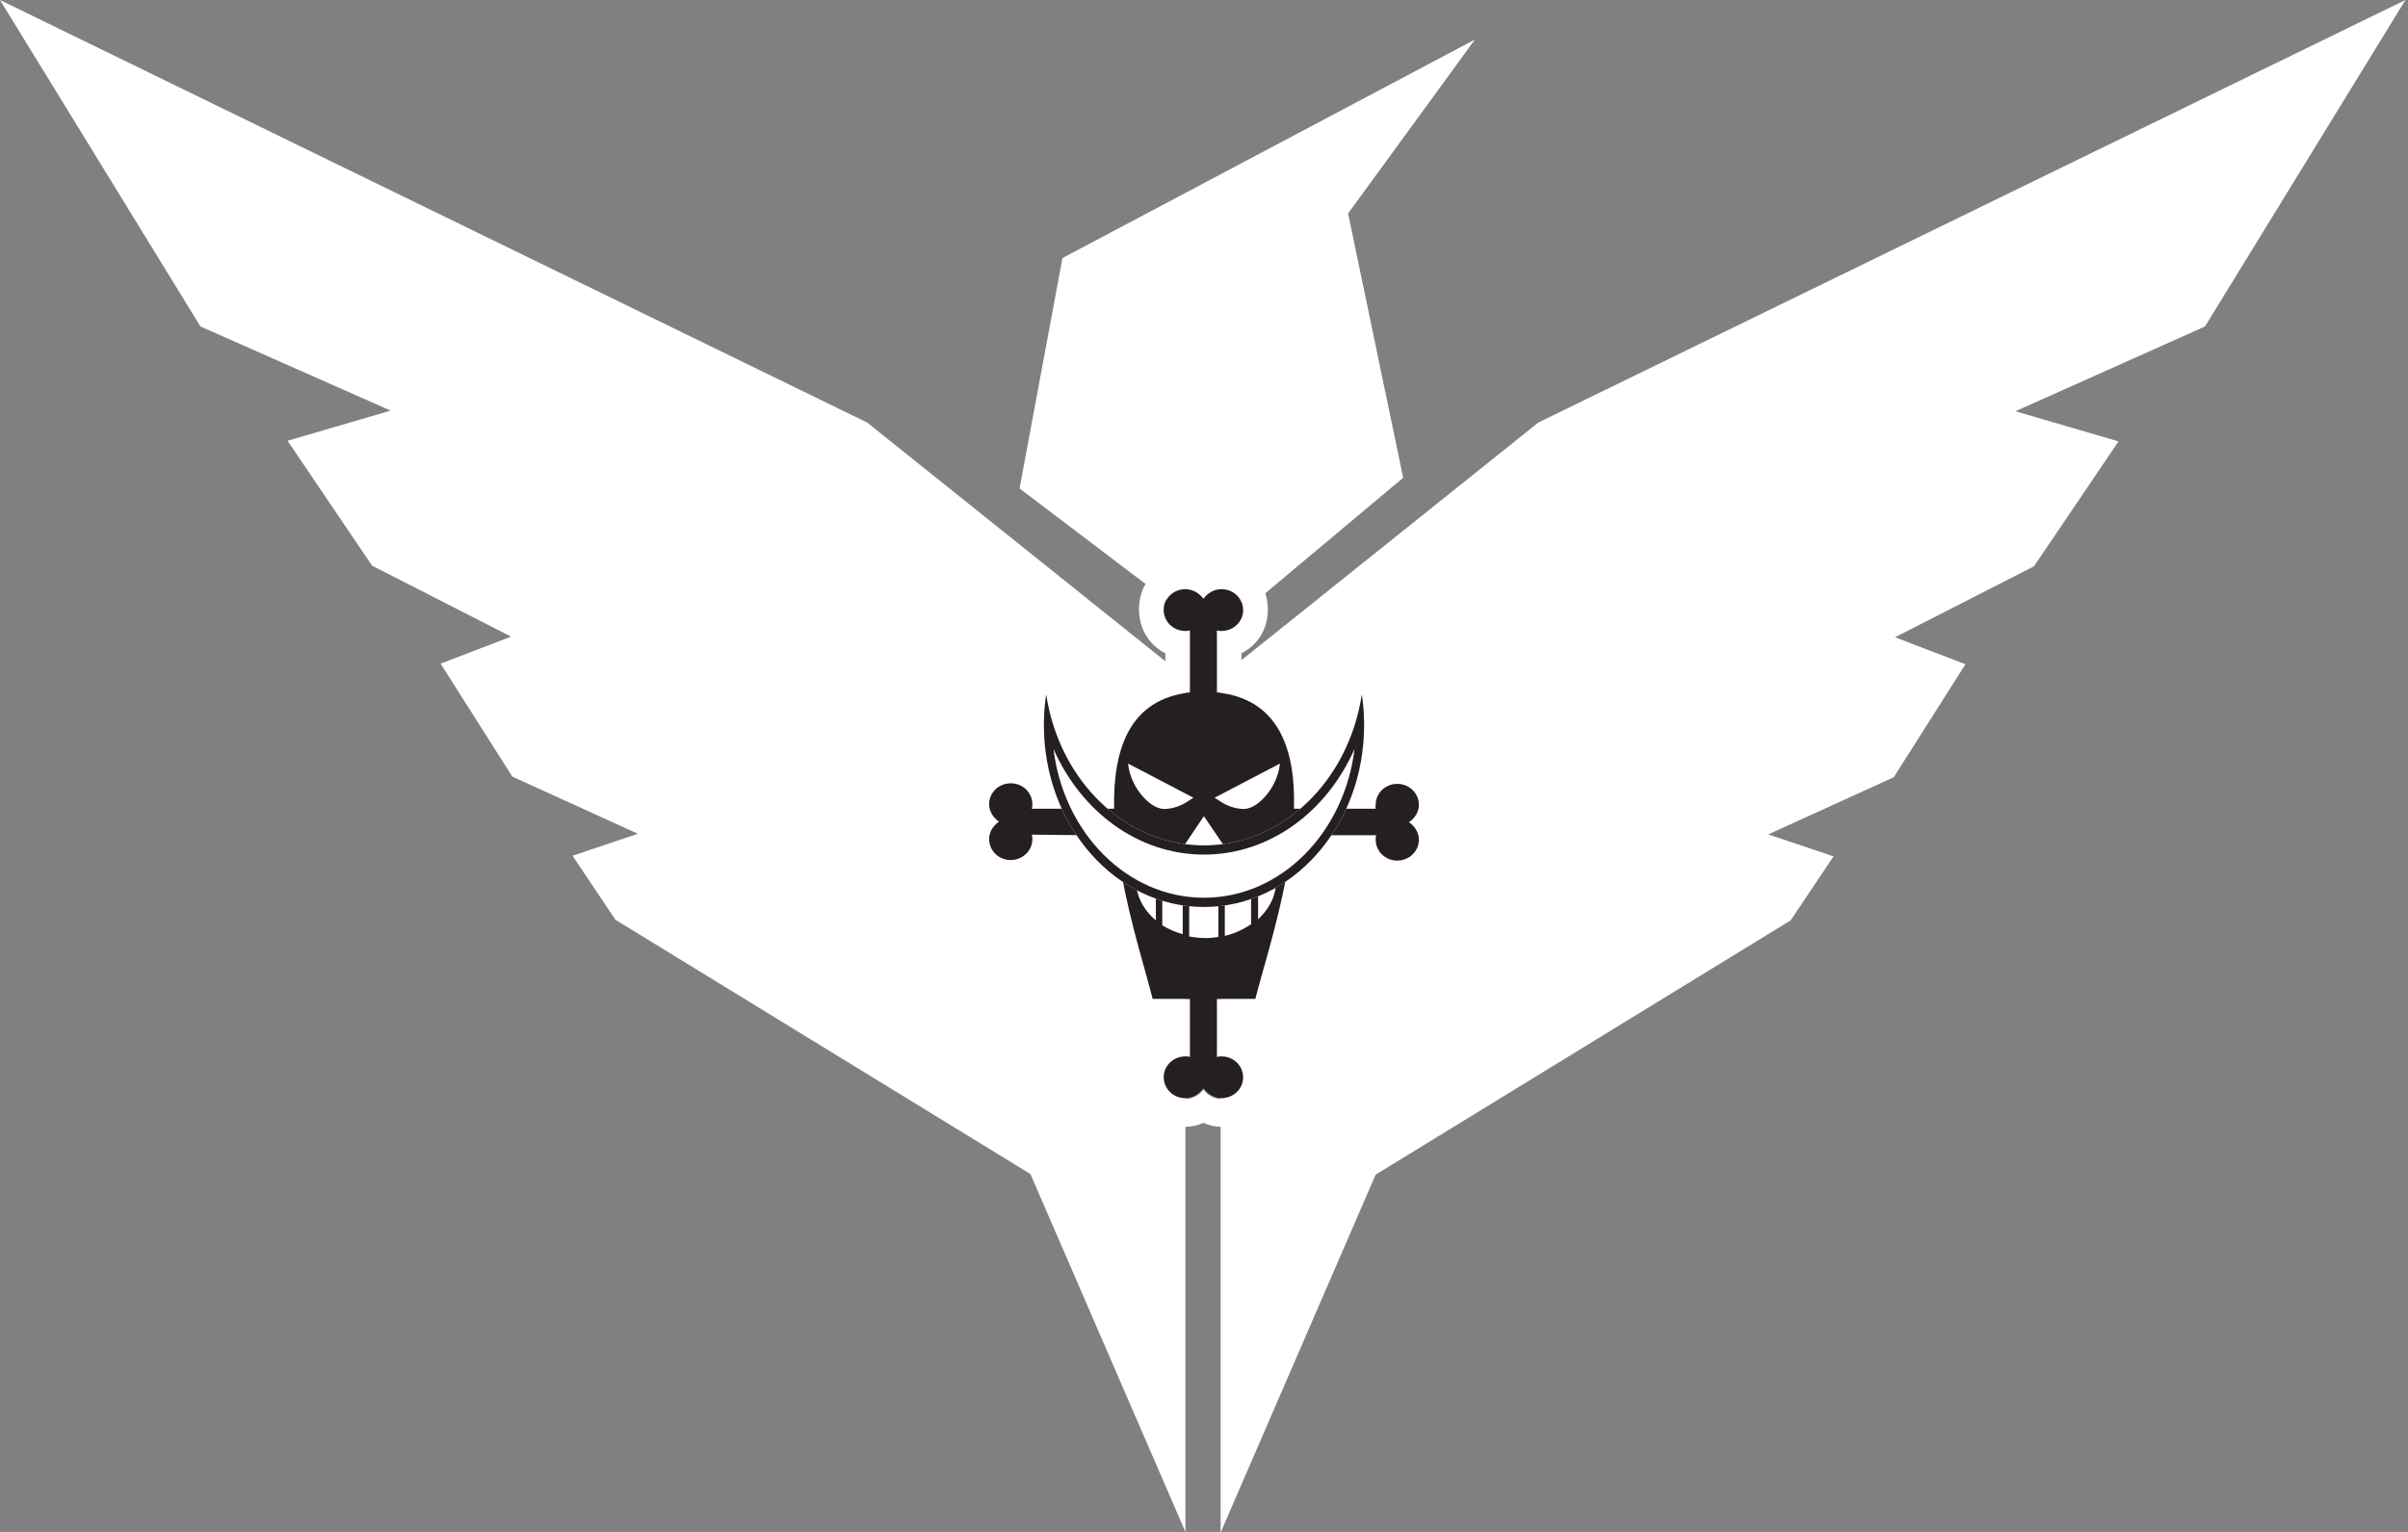 <svg width="77" height="49" viewBox="0 0 77 49" fill="none" xmlns="http://www.w3.org/2000/svg">
<rect x="0" y="0" width="77" height="49" fill="#808080" stroke="none"/>
<g clip-path="url(#clip0_1001_328)">
<path fill-rule="evenodd" clip-rule="evenodd" d="M32.602 15.624L33.974 8.254L47.163 1.265L43.108 6.828L44.869 15.282L38.828 20.343L32.602 15.624ZM37.886 21.648L27.728 13.515L0 0L6.41 10.443L12.492 13.134L9.195 14.098L11.898 18.094L16.342 20.363L14.089 21.227L16.383 24.841L20.397 26.669L18.308 27.372L19.68 29.42L32.95 37.553L37.906 49V21.648H37.886ZM39.032 21.648V49.02L43.988 37.573L57.258 29.44L58.631 27.392L56.542 26.689L60.556 24.861L62.849 21.247L60.596 20.383L65.04 18.114L67.744 14.118L64.447 13.154L70.508 10.443L76.918 0L49.19 13.515L39.032 21.648Z" fill="white"/>
<path fill-rule="evenodd" clip-rule="evenodd" d="M35.648 24.941C35.793 23.463 36.428 22.314 38.051 22.133V20.142C37.995 20.16 37.957 20.16 37.901 20.16C37.845 20.16 37.79 20.153 37.739 20.142C37.428 20.07 37.208 19.8 37.208 19.49C37.208 19.109 37.526 18.82 37.901 18.82C37.981 18.82 38.057 18.833 38.127 18.858C38.174 18.875 38.219 18.896 38.26 18.921C38.333 18.965 38.396 19.022 38.45 19.087C38.461 19.1 38.471 19.114 38.482 19.128C38.499 19.104 38.518 19.08 38.538 19.058C38.552 19.043 38.567 19.028 38.582 19.013C38.619 18.979 38.659 18.948 38.703 18.921C38.807 18.858 38.929 18.82 39.062 18.82C39.456 18.82 39.755 19.128 39.755 19.49C39.755 19.814 39.524 20.073 39.223 20.142C39.171 20.153 39.117 20.16 39.062 20.16C39.006 20.16 38.95 20.16 38.912 20.142V22.133C40.565 22.299 41.218 23.455 41.359 24.934C41.37 25.055 41.378 25.177 41.383 25.302C41.384 25.32 41.385 25.339 41.385 25.358C41.387 25.422 41.389 25.488 41.389 25.553C41.389 25.643 41.389 25.733 41.386 25.823C41.386 25.837 41.386 25.85 41.385 25.863H41.595C41.61 25.85 41.625 25.837 41.641 25.823C41.709 25.763 41.777 25.701 41.843 25.637C41.901 25.581 41.957 25.524 42.013 25.465C42.054 25.421 42.096 25.376 42.136 25.33C42.147 25.318 42.158 25.305 42.169 25.293C42.258 25.189 42.345 25.083 42.427 24.972C42.515 24.855 42.598 24.735 42.677 24.61C42.822 24.384 42.952 24.145 43.066 23.896C43.08 23.866 43.094 23.836 43.107 23.806C43.12 23.777 43.132 23.748 43.145 23.718C43.219 23.542 43.286 23.361 43.346 23.175C43.354 23.148 43.363 23.12 43.371 23.093C43.376 23.076 43.381 23.06 43.386 23.043C43.467 22.766 43.531 22.479 43.575 22.185C43.62 22.479 43.644 22.781 43.648 23.088C43.648 23.106 43.649 23.125 43.649 23.143C43.649 23.154 43.649 23.164 43.649 23.175C43.649 23.414 43.636 23.651 43.611 23.882C43.608 23.915 43.604 23.947 43.6 23.98C43.596 24.013 43.592 24.046 43.587 24.079C43.545 24.385 43.483 24.684 43.4 24.972C43.399 24.977 43.398 24.983 43.396 24.988C43.394 24.995 43.392 25.003 43.389 25.011C43.347 25.157 43.299 25.301 43.246 25.442C43.198 25.572 43.146 25.699 43.09 25.823C43.084 25.837 43.078 25.85 43.072 25.863H44.008C44.008 25.852 44.006 25.838 44.004 25.825C44.004 25.824 44.004 25.824 44.004 25.823C44 25.794 43.995 25.761 44.008 25.736C44.008 25.716 44.009 25.696 44.011 25.677C44.02 25.573 44.053 25.478 44.104 25.395C44.226 25.196 44.451 25.067 44.701 25.067C45.079 25.067 45.371 25.351 45.393 25.695C45.394 25.709 45.394 25.722 45.394 25.736C45.394 25.766 45.392 25.795 45.388 25.823C45.387 25.833 45.385 25.842 45.383 25.852C45.36 25.977 45.299 26.088 45.214 26.18C45.173 26.224 45.126 26.264 45.076 26.298C45.095 26.311 45.114 26.325 45.131 26.339C45.288 26.466 45.394 26.648 45.394 26.859C45.394 26.873 45.394 26.887 45.393 26.901C45.371 27.26 45.062 27.529 44.701 27.529C44.365 27.529 44.098 27.305 44.027 27.014C44.014 26.964 44.008 26.912 44.008 26.859C44.008 26.822 44.008 26.785 44.014 26.754C44.017 26.739 44.021 26.726 44.027 26.714H42.596C42.587 26.727 42.578 26.741 42.569 26.754C42.534 26.805 42.499 26.855 42.463 26.904C42.398 26.993 42.331 27.079 42.261 27.163C42.188 27.252 42.112 27.339 42.033 27.423C41.975 27.485 41.916 27.546 41.855 27.605C41.758 27.699 41.658 27.79 41.556 27.876C41.555 27.876 41.555 27.877 41.554 27.877C41.55 27.881 41.546 27.884 41.541 27.888C41.469 27.948 41.396 28.006 41.321 28.061C41.251 28.113 41.18 28.163 41.108 28.212C41.05 28.502 40.987 28.789 40.922 29.069C40.75 29.796 40.56 30.473 40.401 31.038C40.3 31.398 40.211 31.712 40.149 31.965H38.912V33.83C38.969 33.812 39.006 33.812 39.062 33.812C39.118 33.812 39.173 33.818 39.225 33.83C39.535 33.901 39.755 34.172 39.755 34.482C39.755 34.862 39.437 35.152 39.062 35.152C38.982 35.152 38.907 35.138 38.836 35.114C38.789 35.097 38.745 35.076 38.703 35.05C38.631 35.006 38.567 34.95 38.513 34.885C38.502 34.872 38.492 34.858 38.482 34.844C38.464 34.868 38.446 34.891 38.426 34.913C38.411 34.929 38.397 34.944 38.381 34.958C38.344 34.993 38.304 35.024 38.26 35.05C38.156 35.114 38.034 35.152 37.901 35.152C37.507 35.152 37.208 34.844 37.208 34.482C37.208 34.158 37.44 33.899 37.74 33.83C37.792 33.818 37.846 33.812 37.901 33.812C37.957 33.812 38.013 33.812 38.051 33.83V31.965H36.852C36.791 31.719 36.706 31.413 36.608 31.063C36.449 30.495 36.258 29.809 36.086 29.072C36.02 28.793 35.958 28.507 35.901 28.217C35.828 28.169 35.757 28.119 35.687 28.067C35.611 28.011 35.538 27.953 35.465 27.893C35.448 27.879 35.431 27.864 35.414 27.85C35.413 27.849 35.413 27.849 35.412 27.848C35.321 27.77 35.232 27.689 35.145 27.605C35.085 27.547 35.027 27.487 34.969 27.426C34.89 27.341 34.813 27.253 34.739 27.163C34.669 27.079 34.602 26.993 34.537 26.904C34.501 26.855 34.466 26.805 34.431 26.754C34.422 26.74 34.412 26.726 34.402 26.711L32.974 26.696C32.981 26.718 32.985 26.736 32.988 26.754C32.992 26.782 32.992 26.808 32.992 26.841C32.992 26.899 32.985 26.955 32.971 27.008C32.894 27.303 32.617 27.511 32.299 27.511C31.921 27.511 31.629 27.226 31.607 26.883C31.606 26.869 31.606 26.855 31.606 26.841C31.606 26.811 31.608 26.782 31.612 26.754C31.613 26.744 31.615 26.735 31.617 26.726C31.64 26.601 31.701 26.489 31.787 26.397C31.828 26.353 31.874 26.314 31.924 26.28C31.905 26.267 31.887 26.253 31.869 26.238C31.712 26.112 31.606 25.93 31.606 25.718C31.606 25.704 31.606 25.69 31.607 25.677C31.63 25.317 31.938 25.048 32.299 25.048C32.552 25.048 32.766 25.175 32.886 25.362C32.926 25.423 32.956 25.491 32.974 25.563C32.983 25.602 32.989 25.641 32.991 25.681C32.992 25.694 32.992 25.706 32.992 25.718C32.992 25.748 32.992 25.778 32.989 25.805C32.987 25.82 32.985 25.834 32.98 25.846C32.978 25.852 32.976 25.858 32.974 25.863H33.928C33.922 25.85 33.916 25.837 33.91 25.823C33.909 25.821 33.907 25.818 33.906 25.815C33.853 25.697 33.804 25.576 33.758 25.453C33.704 25.309 33.655 25.161 33.611 25.011C33.607 24.998 33.603 24.985 33.6 24.972C33.598 24.967 33.597 24.961 33.595 24.956C33.515 24.672 33.454 24.38 33.413 24.079C33.408 24.046 33.404 24.013 33.4 23.98C33.396 23.947 33.392 23.915 33.389 23.882C33.364 23.651 33.351 23.414 33.351 23.175C33.351 23.164 33.351 23.154 33.351 23.143C33.352 23.125 33.352 23.106 33.352 23.088C33.356 22.781 33.381 22.479 33.425 22.185C33.469 22.479 33.533 22.766 33.614 23.043C33.619 23.06 33.624 23.076 33.629 23.093C33.638 23.12 33.646 23.148 33.655 23.175C33.714 23.361 33.781 23.542 33.855 23.718C33.868 23.748 33.88 23.777 33.893 23.806C33.907 23.836 33.92 23.866 33.934 23.896C34.049 24.145 34.179 24.384 34.323 24.61C34.402 24.735 34.486 24.855 34.573 24.972C34.657 25.084 34.745 25.193 34.836 25.298C34.845 25.309 34.855 25.319 34.864 25.33C34.904 25.376 34.946 25.421 34.987 25.465C35.043 25.524 35.1 25.581 35.157 25.637C35.223 25.701 35.291 25.763 35.359 25.823C35.375 25.837 35.39 25.85 35.406 25.863H35.615C35.615 25.85 35.615 25.837 35.615 25.823C35.613 25.731 35.613 25.639 35.614 25.548C35.615 25.532 35.615 25.515 35.615 25.499C35.617 25.434 35.619 25.37 35.622 25.306C35.627 25.182 35.636 25.06 35.648 24.941ZM34.978 24.118C35.071 23.686 35.214 23.271 35.423 22.893C35.831 22.158 36.446 21.641 37.265 21.391V20.897C36.795 20.662 36.422 20.168 36.422 19.49C36.422 18.475 37.23 17.929 37.901 17.929C38.109 17.929 38.304 17.975 38.482 18.056C38.659 17.975 38.855 17.929 39.062 17.929C39.782 17.929 40.541 18.521 40.541 19.49C40.541 20.19 40.157 20.667 39.698 20.895V21.383C40.532 21.626 41.161 22.142 41.577 22.881C41.79 23.259 41.935 23.675 42.028 24.108C42.735 23.008 43.139 21.463 43.341 20.142C43.562 20.304 44.415 21.643 44.434 23.075C44.434 23.108 44.434 23.142 44.434 23.175C44.434 23.53 44.41 23.879 44.363 24.22C44.477 24.19 44.591 24.176 44.701 24.176C45.42 24.176 46.18 24.768 46.18 25.736C46.18 25.944 46.142 26.131 46.081 26.298C46.142 26.464 46.18 26.652 46.18 26.859C46.18 27.874 45.372 28.42 44.701 28.42C44.192 28.42 43.662 28.122 43.397 27.605H42.968C42.626 28.049 42.233 28.441 41.799 28.77C41.596 29.72 41.346 30.607 41.152 31.298L41.149 31.309C41.047 31.674 40.963 31.972 40.905 32.206L40.744 32.856H39.698V33.075C40.168 33.31 40.541 33.804 40.541 34.482C40.541 35.497 39.733 36.043 39.062 36.043C38.855 36.043 38.659 35.997 38.482 35.915C38.304 35.997 38.109 36.043 37.901 36.043C37.181 36.043 36.422 35.45 36.422 34.482C36.422 33.782 36.807 33.305 37.265 33.076V32.856H36.256L36.096 32.206C36.039 31.977 35.958 31.687 35.859 31.332L35.856 31.321C35.663 30.629 35.413 29.735 35.209 28.777C34.77 28.444 34.373 28.047 34.027 27.598L33.602 27.594C33.328 28.123 32.779 28.402 32.299 28.402C31.58 28.402 30.821 27.809 30.821 26.841C30.821 26.634 30.858 26.446 30.92 26.28C30.858 26.113 30.821 25.926 30.821 25.718C30.821 24.704 31.628 24.157 32.299 24.157C32.411 24.157 32.524 24.172 32.634 24.2C32.589 23.865 32.566 23.523 32.566 23.175C32.566 23.142 32.566 23.108 32.566 23.075C32.584 21.688 33.351 20.453 33.655 20.142C33.898 21.329 33.796 20.927 34.137 22.086C34.281 22.576 34.714 23.709 34.978 24.118ZM34.987 25.863C34.974 25.85 34.96 25.837 34.947 25.823C34.907 25.784 34.867 25.744 34.828 25.703C34.785 25.657 34.742 25.611 34.7 25.564C34.683 25.545 34.667 25.526 34.65 25.507C34.637 25.492 34.623 25.477 34.61 25.461C34.478 25.306 34.353 25.143 34.235 24.972C34.014 24.652 33.821 24.306 33.659 23.939C33.703 24.296 33.776 24.641 33.876 24.972C33.892 25.028 33.91 25.082 33.928 25.137C33.996 25.339 34.073 25.536 34.16 25.726C34.175 25.757 34.189 25.788 34.203 25.818C34.204 25.82 34.205 25.822 34.206 25.823C34.212 25.837 34.219 25.85 34.225 25.863H34.987ZM34.739 26.714C34.749 26.727 34.758 26.741 34.768 26.754C34.812 26.812 34.856 26.869 34.902 26.925C35.047 27.104 35.202 27.272 35.366 27.428C35.377 27.438 35.388 27.449 35.399 27.459C35.452 27.509 35.507 27.558 35.562 27.605C35.631 27.664 35.701 27.72 35.772 27.774L35.772 27.775C35.791 27.789 35.811 27.804 35.83 27.818L35.821 27.764C35.778 27.5 35.735 27.236 35.7 26.971C35.691 26.899 35.682 26.826 35.674 26.754C35.673 26.747 35.672 26.739 35.672 26.732L35.634 26.714H34.739ZM41.179 27.8C41.222 27.524 41.265 27.248 41.3 26.971C41.309 26.899 41.317 26.826 41.325 26.754C41.326 26.741 41.328 26.727 41.329 26.714H42.261C42.252 26.727 42.242 26.741 42.232 26.754C42.188 26.813 42.143 26.87 42.097 26.927C41.896 27.175 41.675 27.402 41.438 27.605C41.357 27.674 41.275 27.74 41.191 27.803C41.186 27.806 41.182 27.81 41.177 27.813L41.179 27.8ZM42.775 25.863C42.781 25.85 42.788 25.837 42.794 25.823C42.81 25.791 42.825 25.759 42.84 25.726C42.927 25.536 43.005 25.339 43.072 25.137C43.09 25.082 43.108 25.028 43.124 24.972C43.224 24.641 43.298 24.296 43.341 23.939C43.179 24.306 42.986 24.652 42.765 24.972C42.647 25.143 42.522 25.306 42.39 25.461C42.377 25.477 42.363 25.492 42.35 25.507C42.334 25.526 42.317 25.545 42.3 25.564C42.259 25.61 42.217 25.656 42.174 25.701C42.134 25.742 42.094 25.783 42.053 25.823C42.04 25.837 42.026 25.85 42.013 25.863H42.775Z" fill="white"/>
<path d="M38.911 22.149C40.89 22.347 41.432 23.972 41.376 25.867H43.99C43.99 25.831 43.971 25.777 43.99 25.741C43.99 25.361 44.307 25.073 44.68 25.073C45.072 25.073 45.371 25.38 45.371 25.741C45.371 25.975 45.24 26.174 45.054 26.3C45.24 26.426 45.371 26.625 45.371 26.86C45.371 27.238 45.054 27.527 44.68 27.527C44.288 27.527 43.99 27.22 43.99 26.86C43.99 26.805 43.99 26.751 44.008 26.715H42.589H42.346H41.32C41.282 27.076 41.226 27.437 41.17 27.798L41.133 28.033C40.834 29.621 40.349 31.119 40.143 31.949H38.911V33.808C38.967 33.79 39.004 33.79 39.06 33.79C39.453 33.79 39.751 34.097 39.751 34.458C39.751 34.837 39.434 35.126 39.06 35.126C38.818 35.126 38.612 34.999 38.482 34.819C38.351 34.999 38.145 35.126 37.903 35.126C37.511 35.126 37.212 34.819 37.212 34.458C37.212 34.079 37.529 33.79 37.903 33.79C37.959 33.79 38.015 33.79 38.052 33.808V31.949H36.857C36.652 31.119 36.166 29.603 35.868 27.997L35.83 27.762L35.83 27.762C35.774 27.419 35.718 27.076 35.681 26.733L35.644 26.715H34.691L32.992 26.697C33.011 26.751 33.011 26.787 33.011 26.841C33.011 27.22 32.693 27.509 32.32 27.509C31.928 27.509 31.629 27.202 31.629 26.841C31.629 26.607 31.76 26.408 31.946 26.282C31.76 26.156 31.629 25.957 31.629 25.722C31.629 25.343 31.946 25.055 32.32 25.055C32.712 25.055 33.011 25.361 33.011 25.722C33.011 25.777 33.011 25.831 32.992 25.867H35.625C35.588 23.972 36.11 22.365 38.052 22.149V20.163C37.996 20.182 37.959 20.182 37.903 20.182C37.511 20.182 37.212 19.875 37.212 19.514C37.212 19.135 37.529 18.846 37.903 18.846C38.145 18.846 38.351 18.972 38.482 19.153C38.612 18.972 38.818 18.846 39.06 18.846C39.453 18.846 39.751 19.153 39.751 19.514C39.751 19.893 39.434 20.182 39.06 20.182C39.004 20.182 38.948 20.182 38.911 20.163V22.149Z" fill="white"/>
<path d="M38.911 22.149C40.89 22.347 41.432 23.972 41.376 25.867H43.99C43.99 25.831 43.971 25.777 43.99 25.741C43.99 25.361 44.307 25.073 44.68 25.073C45.072 25.073 45.371 25.38 45.371 25.741C45.371 25.975 45.24 26.174 45.054 26.3C45.24 26.426 45.371 26.625 45.371 26.86C45.371 27.238 45.054 27.527 44.68 27.527C44.288 27.527 43.99 27.22 43.99 26.86C43.99 26.805 43.99 26.751 44.008 26.715H42.589H42.346H41.32C41.282 27.076 41.226 27.437 41.17 27.798L41.133 28.033C40.834 29.621 40.349 31.119 40.143 31.949H38.911V33.808C38.967 33.79 39.004 33.79 39.06 33.79C39.453 33.79 39.751 34.097 39.751 34.458C39.751 34.837 39.434 35.126 39.06 35.126C38.818 35.126 38.612 34.999 38.482 34.819C38.351 34.999 38.145 35.126 37.903 35.126C37.511 35.126 37.212 34.819 37.212 34.458C37.212 34.079 37.529 33.79 37.903 33.79C37.959 33.79 38.015 33.79 38.052 33.808V31.949H36.857C36.652 31.119 36.166 29.603 35.868 27.997L35.83 27.762L35.83 27.762C35.774 27.419 35.718 27.076 35.681 26.733L35.644 26.715H34.691L32.992 26.697C33.011 26.751 33.011 26.787 33.011 26.841C33.011 27.22 32.693 27.509 32.32 27.509C31.928 27.509 31.629 27.202 31.629 26.841C31.629 26.607 31.76 26.408 31.946 26.282C31.76 26.156 31.629 25.957 31.629 25.722C31.629 25.343 31.946 25.055 32.32 25.055C32.712 25.055 33.011 25.361 33.011 25.722C33.011 25.777 33.011 25.831 32.992 25.867H35.625C35.588 23.972 36.11 22.365 38.052 22.149V20.163C37.996 20.182 37.959 20.182 37.903 20.182C37.511 20.182 37.212 19.875 37.212 19.514C37.212 19.135 37.529 18.846 37.903 18.846C38.145 18.846 38.351 18.972 38.482 19.153C38.612 18.972 38.818 18.846 39.06 18.846C39.453 18.846 39.751 19.153 39.751 19.514C39.751 19.893 39.434 20.182 39.06 20.182C39.004 20.182 38.948 20.182 38.911 20.163V22.149Z" fill="#251F1F"/>
<path fill-rule="evenodd" clip-rule="evenodd" d="M38.163 25.517C38.009 25.596 37.776 25.834 37.293 25.874C36.81 25.934 36.152 25.199 36.075 24.445V24.425C36.732 24.763 37.583 25.219 38.163 25.517Z" fill="white"/>
<path fill-rule="evenodd" clip-rule="evenodd" d="M38.837 25.517C38.992 25.596 39.224 25.834 39.707 25.874C40.19 25.934 40.848 25.199 40.925 24.445V24.425C40.268 24.763 39.417 25.219 38.837 25.517Z" fill="white"/>
<path fill-rule="evenodd" clip-rule="evenodd" d="M40.791 28.4C40.734 28.788 40.529 29.123 40.23 29.405V28.611C40.417 28.558 40.604 28.488 40.791 28.4ZM40.006 29.564C39.763 29.723 39.483 29.864 39.165 29.934V28.841C39.464 28.805 39.744 28.753 40.006 28.682V29.564ZM38.96 29.97C38.829 29.987 38.698 30.005 38.568 30.005C38.381 30.005 38.194 29.987 38.026 29.952V28.841C38.213 28.858 38.381 28.858 38.568 28.858C38.698 28.858 38.829 28.858 38.96 28.841V29.97ZM37.82 29.881C37.577 29.811 37.372 29.723 37.166 29.599V28.682C37.372 28.735 37.596 28.77 37.82 28.805V29.881ZM36.961 29.44C36.625 29.158 36.401 28.788 36.344 28.4C36.55 28.488 36.755 28.558 36.961 28.629V29.44Z" fill="white"/>
<path d="M37.894 27.002L38.496 26.107L39.106 27.002C39.006 27.048 38.658 27.105 38.496 27.1C38.327 27.102 38.067 27.052 37.894 27.002Z" fill="white"/>
<path fill-rule="evenodd" clip-rule="evenodd" d="M43.547 22.209C43.134 24.952 41.032 27.04 38.5 27.04C35.968 27.04 33.866 24.952 33.454 22.209C33.406 22.529 33.38 22.859 33.38 23.195C33.38 26.407 35.672 29.011 38.5 29.011C41.328 29.011 43.62 26.407 43.62 23.195C43.62 22.859 43.595 22.529 43.547 22.209Z" fill="white"/>
<path fill-rule="evenodd" clip-rule="evenodd" d="M43.314 23.956C42.431 25.96 40.607 27.335 38.5 27.335C36.393 27.335 34.57 25.96 33.687 23.956C34.013 26.645 36.044 28.715 38.5 28.715C40.956 28.715 42.987 26.645 43.314 23.956ZM43.358 23.064C42.68 25.374 40.761 27.04 38.5 27.04C36.239 27.04 34.32 25.374 33.642 23.064C33.561 22.788 33.498 22.502 33.454 22.209C33.41 22.502 33.385 22.802 33.381 23.108C33.381 23.137 33.38 23.166 33.38 23.195C33.38 26.407 35.672 29.011 38.5 29.011C41.328 29.011 43.62 26.407 43.62 23.195C43.62 23.166 43.62 23.137 43.619 23.108C43.615 22.802 43.59 22.502 43.547 22.209C43.502 22.502 43.439 22.788 43.358 23.064Z" fill="#251F1F"/>
</g>
<defs>
<clipPath id="clip0_1001_328">
<rect width="77" height="49" fill="white"/>
</clipPath>
</defs>
</svg>
